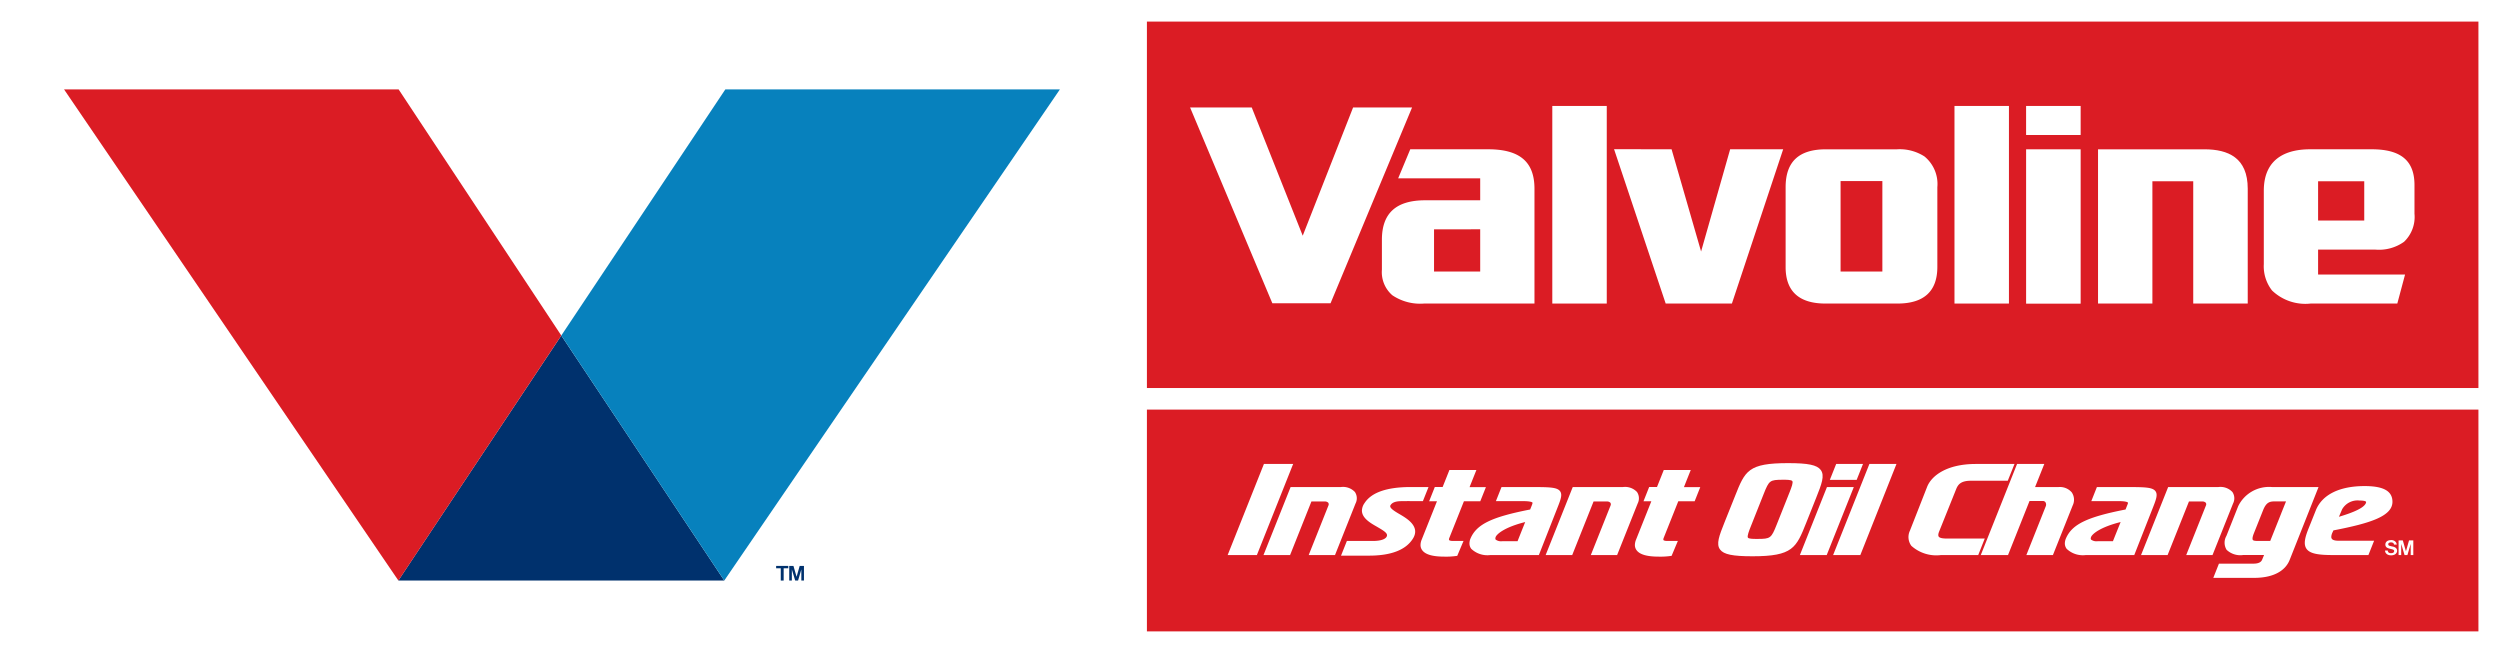 <svg id="valvoline" xmlns="http://www.w3.org/2000/svg" xmlns:xlink="http://www.w3.org/1999/xlink" width="191.432" height="50" viewBox="0 0 191.432 50">
  <defs>
    <clipPath id="clip-path">
      <path id="Clip_8" data-name="Clip 8" d="M0,50H191.432V0H0Z" fill="none"/>
    </clipPath>
  </defs>
  <path id="Fill_1" data-name="Fill 1" d="M0,50H191.432V0H0Z" fill="#fff"/>
  <path id="Fill_2" data-name="Fill 2" d="M0,16.983H101.958V0H0Z" transform="translate(87.822 31.364)" fill="#db1c24"/>
  <g id="Group_41" data-name="Group 41">
    <path id="Fill_3" data-name="Fill 3" d="M.69.343C.67.229.6.176.456.176.33.176.249.23.249.313S.295.426.4.451l.15.037A.581.581,0,0,1,.832.6.3.3,0,0,1,.926.818c0,.207-.187.349-.458.349S.013,1.029,0,.8H.214c.007.133.089.2.249.2S.7.936.7.845C.7.781.668.744.589.719.544.705.48.687.4.667A.888.888,0,0,1,.14.571.278.278,0,0,1,.027.338C.027.134.2,0,.456,0A.424.424,0,0,1,.839.171.425.425,0,0,1,.9.343Z" transform="translate(182.627 41.357)" fill="#fff"/>
    <path id="Fill_5" data-name="Fill 5" d="M.455,1.122.2.268v.854H0V0H.322L.563.834.8,0h.327V1.122h-.2V.268l-.251.854Z" transform="translate(183.667 41.38)" fill="#fff"/>
    <path id="Clip_8-2" data-name="Clip 8" d="M0,50H191.432V0H0Z" fill="none"/>
    <g id="Group_41-2" data-name="Group 41" clip-path="url(#clip-path)">
      <path id="Fill_7" data-name="Fill 7" d="M0,28.059H101.958V0H0Z" transform="translate(87.822 1.653)" fill="#db1c24"/>
      <path id="Fill_9" data-name="Fill 9" d="M2.777,0,0,6.975H2.238L5.015,0Z" transform="translate(94.005 35.527)" fill="#fff"/>
      <path id="Fill_10" data-name="Fill 10" d="M7,.38A1.253,1.253,0,0,0,5.927,0H2.076L0,5.207H2.036S3.6,1.282,3.669,1.106H4.692a.342.342,0,0,1,.269.1.22.22,0,0,1,.008.215L3.461,5.207H5.476L7.045,1.264A.869.869,0,0,0,7,.38" transform="translate(96.75 37.294)" fill="#fff"/>
      <path id="Fill_11" data-name="Fill 11" d="M4.5,2.086c-.55-.317-.823-.525-.708-.7.086-.132.263-.305.842-.305.029,0,.175-.009,1.527,0h.107L6.7,0H5.334C3.513,0,2.323.414,1.8,1.23A1.04,1.04,0,0,0,1.6,1.8c0,.588.679.974,1.164,1.247l.027.017c.48.277.73.446.73.626a.252.252,0,0,1-.045.138c-.121.189-.5.3-1.013.3H.449L0,5.253H2.15c1.671,0,2.8-.432,3.344-1.285C6.1,3.032,5.063,2.417,4.5,2.086" transform="translate(102.686 37.294)" fill="#fff"/>
      <path id="Fill_12" data-name="Fill 12" d="M3.324,2.39H4.576l.43-1.078H3.753C3.863,1.037,4.277,0,4.277,0H2.211s-.454,1.143-.518,1.3h-.6L.66,2.39h.6L.086,5.337A1.083,1.083,0,0,0,0,5.74a.652.652,0,0,0,.138.412c.248.323.8.48,1.687.48a5.527,5.527,0,0,0,.9-.049l.086-.011.48-1.14h-.8c-.228,0-.286-.051-.3-.066a.075.075,0,0,1-.013-.046A.3.3,0,0,1,2.2,5.21S3.257,2.561,3.324,2.39" transform="translate(108.774 35.991)" fill="#fff"/>
      <path id="Fill_13" data-name="Fill 13" d="M5.314,5.207H1.6A1.792,1.792,0,0,1,.138,4.73.676.676,0,0,1,0,4.313a1.02,1.02,0,0,1,.088-.394c.469-1.072,1.62-1.627,4.559-2.2.05-.125.15-.376.15-.376l0-.009a.388.388,0,0,0,.032-.118.056.056,0,0,0-.005-.026c-.03-.033-.16-.112-.724-.112H2.025L2.453,0H4.566c1.5,0,2.126,0,2.365.31C7.124.557,7,.921,6.771,1.5L5.315,5.206ZM4.266,2.68h0c-1.6.4-2.179.928-2.261,1.148a.39.39,0,0,0-.022.113.128.128,0,0,0,.026.084.7.7,0,0,0,.5.123H3.682c.043-.111.283-.714.459-1.154l.125-.314Z" transform="translate(112.521 37.295)" fill="#fff"/>
      <path id="Fill_14" data-name="Fill 14" d="M6.995.38A1.253,1.253,0,0,0,5.925,0H2.075L0,5.207H2.034l1.634-4.1H4.691a.344.344,0,0,1,.269.1.222.222,0,0,1,.008.215L3.459,5.207H5.473L7.044,1.264A.869.869,0,0,0,6.995.38" transform="translate(118.355 37.294)" fill="#fff"/>
      <path id="Fill_15" data-name="Fill 15" d="M4.277,0H2.211s-.454,1.143-.518,1.3h-.6L.66,2.39h.6C1.129,2.722.086,5.337.086,5.337A1.113,1.113,0,0,0,0,5.74a.66.66,0,0,0,.138.412c.246.323.8.48,1.686.48a5.535,5.535,0,0,0,.9-.049l.087-.011.479-1.14h-.8c-.23,0-.286-.051-.3-.066a.077.077,0,0,1-.011-.046A.282.282,0,0,1,2.2,5.21S3.257,2.561,3.324,2.39H4.577l.429-1.078H3.755C3.863,1.037,4.277,0,4.277,0" transform="translate(125.188 35.991)" fill="#fff"/>
      <path id="Fill_16" data-name="Fill 16" d="M2.631,7.132c-1.525,0-2.2-.138-2.482-.51C-.177,6.2.075,5.565.492,4.515l.8-2C2.059.583,2.291,0,5.361,0c1.524,0,2.2.14,2.487.517.332.433.064,1.107-.342,2.127L6.741,4.567C5.976,6.485,5.719,7.132,2.631,7.132Zm2.3-5.86c-.979.009-1.033.049-1.444,1.08L2.509,4.816c-.14.35-.314.786-.23.894.063.083.372.093.6.093h.14c.976,0,1.044-.05,1.454-1.078l.981-2.466c.163-.405.3-.778.221-.886S5.166,1.272,4.935,1.272Z" transform="translate(131.567 35.463)" fill="#fff"/>
      <path id="Fill_17" data-name="Fill 17" d="M2.073,0,0,5.208H2.055L4.13,0Z" transform="translate(137.822 37.294)" fill="#fff"/>
      <path id="Fill_18" data-name="Fill 18" d="M2.54,0H.486L0,1.219H2.055Z" transform="translate(140.115 35.527)" fill="#fff"/>
      <path id="Fill_19" data-name="Fill 19" d="M0,6.975H2.084L4.851,0H2.778Z" transform="translate(140.367 35.527)" fill="#fff"/>
      <path id="Fill_20" data-name="Fill 20" d="M2.917,5.71c-.325,0-.533-.048-.6-.141-.058-.075-.047-.213.031-.405l1.3-3.237c.158-.4.407-.643,1.147-.643H7.6L8.115,0H5.16C2.906,0,1.747.913,1.418,1.767L.105,5.113a1.133,1.133,0,0,0,.11,1.154,2.858,2.858,0,0,0,2.277.708H5.337l.5-1.265Z" transform="translate(146.141 35.527)" fill="#fff"/>
      <path id="Fill_21" data-name="Fill 21" d="M6.961,2.169a1.2,1.2,0,0,0-1.015-.4H4.157C4.279,1.468,4.863,0,4.863,0H2.778L0,6.975H2.086S3.664,3.01,3.732,2.836H4.745a.236.236,0,0,1,.2.087.342.342,0,0,1,.029.321L3.49,6.975H5.524L7.036,3.182a1,1,0,0,0-.075-1.013" transform="translate(151.674 35.527)" fill="#fff"/>
      <path id="Fill_22" data-name="Fill 22" d="M5.315,5.207H1.607A1.794,1.794,0,0,1,.139,4.73.681.681,0,0,1,0,4.313a1.025,1.025,0,0,1,.09-.394c.469-1.072,1.62-1.626,4.559-2.2.04-.1.147-.376.147-.376a.344.344,0,0,0,.037-.128.041.041,0,0,0-.005-.026c-.021-.026-.136-.112-.722-.112H2.027L2.454,0H4.566c1.5,0,2.127,0,2.367.31C7.124.559,7,.923,6.773,1.5L5.316,5.206ZM4.268,2.68h0c-1.6.4-2.179.928-2.261,1.148a.346.346,0,0,0-.024.113.124.124,0,0,0,.027.084.7.7,0,0,0,.5.123H3.682l.152-.382.038-.095.4-.992Z" transform="translate(158.111 37.295)" fill="#fff"/>
      <path id="Fill_23" data-name="Fill 23" d="M6.995.38A1.253,1.253,0,0,0,5.925,0H2.076L0,5.207H2.034S3.6,1.282,3.668,1.106H4.689a.343.343,0,0,1,.27.1.219.219,0,0,1,.007.215L3.459,5.207H5.473L7.044,1.264A.869.869,0,0,0,6.995.38" transform="translate(163.946 37.294)" fill="#fff"/>
      <path id="Fill_24" data-name="Fill 24" d="M3.128,6.955H0L.432,5.866H3.074c.361,0,.584-.1.663-.3.007-.016.086-.2.15-.36H2.279a1.519,1.519,0,0,1-1.26-.4,1.037,1.037,0,0,1-.014-1.065l.9-2.271A2.625,2.625,0,0,1,4.486,0H8.059L5.848,5.58C5.495,6.467,4.529,6.955,3.128,6.955ZM4.708,1.1c-.367,0-.646.048-.894.673L3.1,3.562c-.123.317-.106.442-.069.491.05.066.23.075.381.075H4.36c.044-.108.511-1.279.852-2.134l0-.006.012-.029L5.569,1.1Z" transform="translate(169.478 37.294)" fill="#fff"/>
      <path id="Fill_25" data-name="Fill 25" d="M4.869,5.282H2.177c-1.039,0-1.74-.076-2.03-.455-.268-.348-.14-.878.135-1.567L.839,1.868C1.316.663,2.644,0,4.577,0,6.029,0,6.707.381,6.711,1.2c0,1.1-1.659,1.641-4.522,2.194l-.061.138a.873.873,0,0,0-.1.351.262.262,0,0,0,.045.159c.087.118.318.143.5.143H5.306l-.437,1.1ZM4.186,1.107a1.361,1.361,0,0,0-1.329.671c-.014.033-.142.337-.244.574,1.224-.364,1.895-.7,2.051-1.021a.234.234,0,0,0,.028-.1c0-.013,0-.026-.007-.032C4.67,1.177,4.591,1.107,4.186,1.107Z" transform="translate(176.486 37.22)" fill="#fff"/>
      <path id="Fill_26" data-name="Fill 26" d="M12.484,0,8.626,9.822,4.722,0H0L6.3,14.995h4.457L17,0Z" transform="translate(91.127 8.227)" fill="#fff"/>
      <path id="Fill_27" data-name="Fill 27" d="M0,0,0,15.131H4.17V0Z" transform="translate(118.864 8.113)" fill="#fff"/>
      <path id="Fill_28" data-name="Fill 28" d="M0,0,0,15.131H4.17V0Z" transform="translate(149.66 8.113)" fill="#fff"/>
      <path id="Fill_29" data-name="Fill 29" d="M8.889.008,6.664,7.834,4.405.007,0,0,3.953,11.819H9.024L12.949.008Z" transform="translate(123.593 11.424)" fill="#fff"/>
      <path id="Fill_30" data-name="Fill 30" d="M0,0,0,11.819H4.176V0Z" transform="translate(155.145 11.433)" fill="#fff"/>
      <path id="Fill_31" data-name="Fill 31" d="M0,2.224H4.177V0H0Z" transform="translate(155.144 8.113)" fill="#fff"/>
      <path id="Fill_32" data-name="Fill 32" d="M8.143,0H0V11.811H4.163V2.446H7.29v9.365h4.173v-8.8C11.463.646,9.969,0,8.143,0" transform="translate(160.652 11.433)" fill="#fff"/>
      <path id="Fill_33" data-name="Fill 33" d="M8.565,11.811H3.048C1.029,11.811,0,10.872,0,9.022,0,7.422,0,2.9,0,2.9,0,.95,1.01,0,3.088,0H8.53a3.5,3.5,0,0,1,2.1.546A2.723,2.723,0,0,1,11.618,2.9s0,4.519,0,6.118C11.615,10.872,10.589,11.811,8.565,11.811ZM4.208,2.434l0,6.925h3.2V2.434Z" transform="translate(136.73 11.433)" fill="#fff"/>
      <path id="Fill_34" data-name="Fill 34" d="M3.221,11.813A3.8,3.8,0,0,1,.8,11.178,2.34,2.34,0,0,1,0,9.219c0-.008,0-.891,0-2.29C0,4.894,1.086,3.905,3.319,3.905H7.527V2.224H1.245L2.172,0H8.133c2.422,0,3.55.96,3.55,3.02v8.789H3.221Zm.771-5.685V9.359H7.527V6.127Z" transform="translate(105.816 11.431)" fill="#fff"/>
      <path id="Fill_35" data-name="Fill 35" d="M10.223,11.813H3.582a3.681,3.681,0,0,1-2.951-1A3.013,3.013,0,0,1,0,8.792V3.176C0,.551,1.929,0,3.547,0H8.256c2.239,0,3.282.87,3.282,2.739,0,.007,0,.785,0,2.2a2.623,2.623,0,0,1-.8,2.145,3.3,3.3,0,0,1-2.176.6H4.157V9.589h6.66l-.594,2.223ZM4.157,2.45V5.458H7.691V2.45Z" transform="translate(173.346 11.431)" fill="#fff"/>
      <path id="Fill_36" data-name="Fill 36" d="M24.956,18.763,12.478,0,0,18.763Z" transform="translate(30.502 25.691)" fill="#00316d"/>
      <path id="Fill_37" data-name="Fill 37" d="M25.6,37.607,38.074,18.844,25.619,0H0Z" transform="translate(4.906 6.848)" fill="#db1c24"/>
      <path id="Fill_38" data-name="Fill 38" d="M12.478,37.607,0,18.844,12.559,0H38.178" transform="translate(42.98 6.848)" fill="#0781bd"/>
      <path id="Fill_39" data-name="Fill 39" d="M.576,1.122H.354V.182H0V0H.93V.182H.576Z" transform="translate(59.431 43.333)" fill="#00316d"/>
      <path id="Fill_40" data-name="Fill 40" d="M.455,1.122.2.268v.854H0V0H.322L.563.834.8,0h.327V1.122h-.2V.268l-.251.854Z" transform="translate(60.434 43.333)" fill="#00316d"/>
    </g>
  </g>
</svg>
